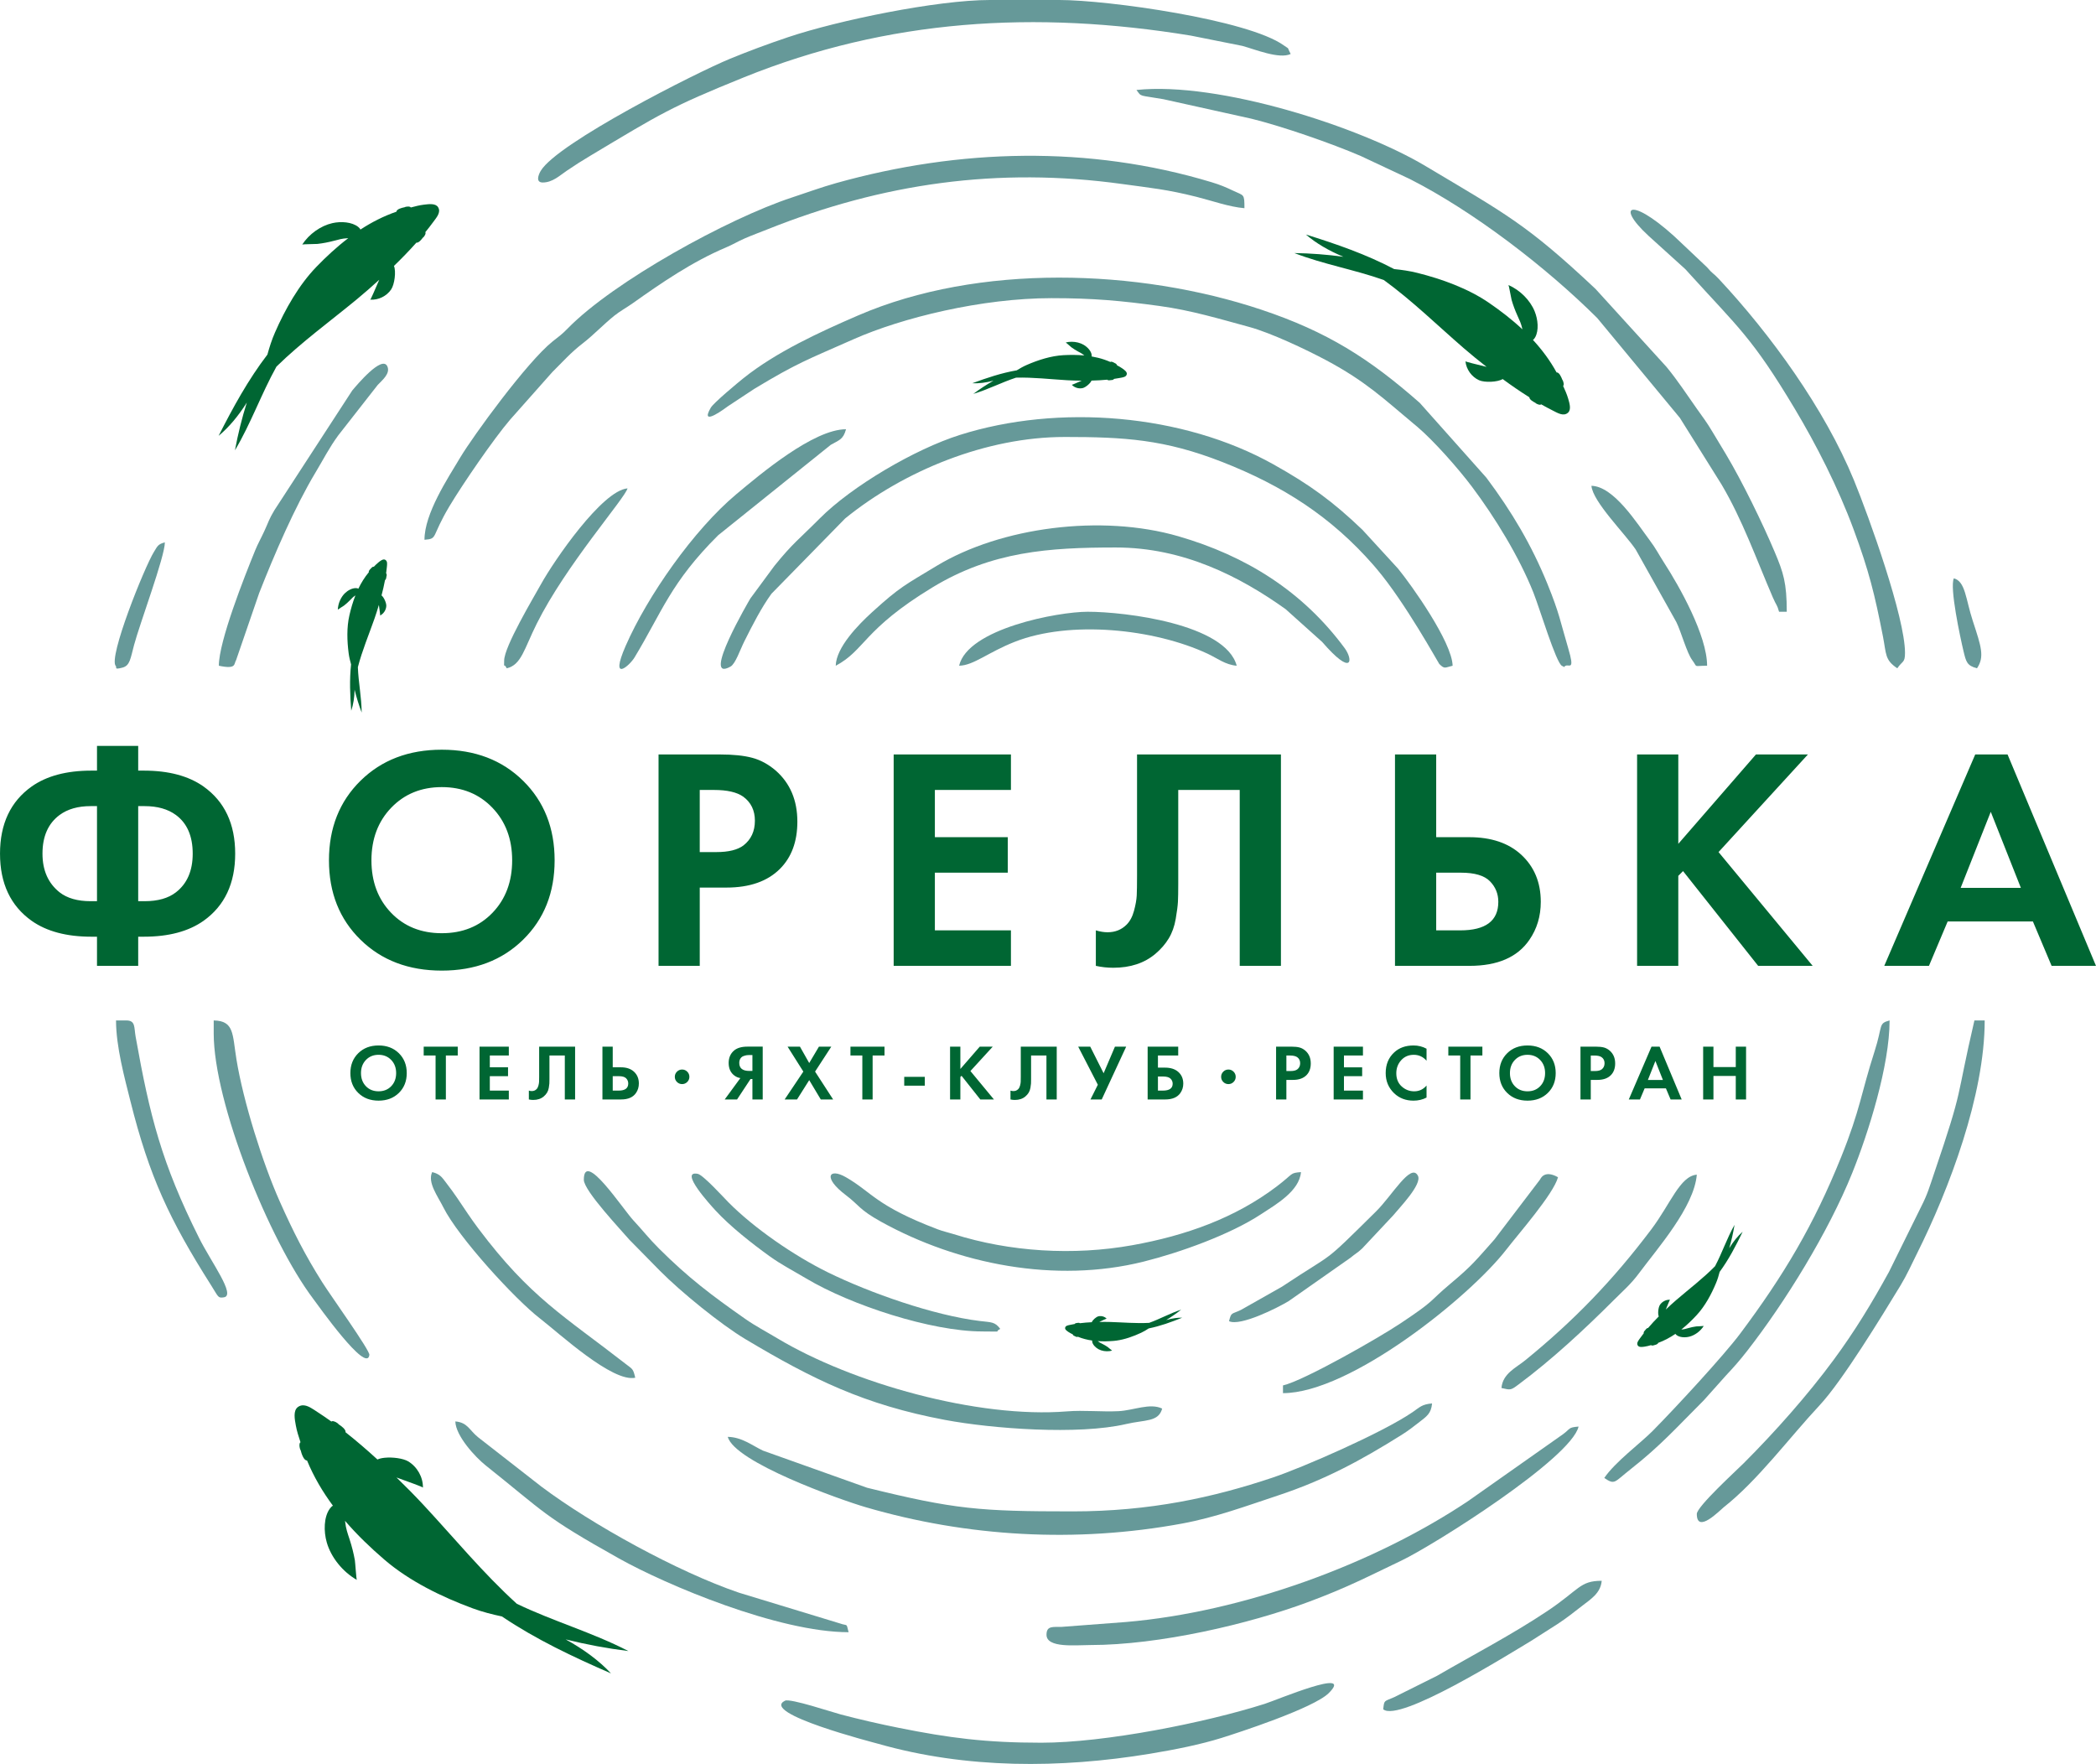 <?xml version="1.0" encoding="UTF-8"?> <svg xmlns="http://www.w3.org/2000/svg" xmlns:xlink="http://www.w3.org/1999/xlink" xmlns:xodm="http://www.corel.com/coreldraw/odm/2003" xml:space="preserve" width="3.333in" height="2.805in" version="1.1" style="shape-rendering:geometricPrecision; text-rendering:geometricPrecision; image-rendering:optimizeQuality; fill-rule:evenodd; clip-rule:evenodd" viewBox="0 0 3333.33 2805.32"> <defs> <style type="text/css"> .fil3 {fill:#006633} .fil1 {fill:#669999} .fil2 {fill:#006633;fill-rule:nonzero} .fil0 {fill:#006633;fill-rule:nonzero} </style> </defs> <g id="Layer_x0020_1">  <path class="fil0" d="M2367.86 481.51c18.42,12.63 36.58,26.57 53.31,42.25 -0.16,-0.57 -0.3,-1.14 -0.42,-1.69 -1.64,-7.57 -4.13,-12.68 -7.54,-20.19 -3.7,-8.16 -6.81,-16.49 -9.24,-24.87 -0.66,-2.3 -4.39,-23.44 -4.97,-23.69 18.43,8.05 34.34,24.04 41.55,41.59 5.46,13.3 6.95,30.5 0.96,41.38 -1.15,2.08 -2.35,3.48 -3.57,4.32 14.37,15.56 27.19,32.69 37.57,51.7 4.04,-0.58 7.67,7.83 8.76,10.74l0.17 0.52c2.28,3.02 3.25,9.13 1.44,10.1 2.98,6.54 5.94,13.15 7.94,19.93 2.18,7.41 5.47,17.8 -0.24,22.81 -7.18,6.29 -16.64,0.24 -24.48,-3.69 -6.15,-3.09 -12.2,-6.34 -18.15,-9.72 -1.21,1.7 -6.93,0.03 -9.38,-2.52l-0.42 -0.19c-2.41,-1.24 -9.09,-4.86 -8.89,-8.47 -14.66,-9.18 -28.78,-18.93 -42.5,-29.01 -7.9,4.98 -28.76,5.89 -37.65,1.83 -11.76,-5.37 -20.31,-17.3 -21.52,-30.1 0.08,0.81 18.62,5.17 33.6,8.89 -12.4,-9.67 -24.59,-19.57 -36.33,-29.73 -41.79,-36.16 -81.98,-75.57 -127.14,-108.4 -46.87,-16.56 -95.79,-24.89 -142.29,-42.87 26.09,0.39 52.15,2.37 78.03,5.93 -22.88,-9.52 -43.65,-21.56 -59.65,-35.4 48.52,15.13 95.8,31.46 140.4,54.96 12.09,1.22 24.26,2.9 36.79,6.04 39.2,9.81 80.63,24.77 113.87,47.55z"></path> <path class="fil1" d="M1705.17 2403.63c-147.22,0 -187.1,-3.24 -326.22,-37.6l-165.74 -59.09c-17.82,-8.58 -33.31,-21.35 -55.81,-21.85 10.77,40.33 178.43,99.93 219.25,111.86 161.36,47.17 334,57.26 503.21,26.04 53.38,-9.85 102.26,-28 151.81,-44.4 74.58,-24.68 132.24,-55.75 197.57,-96.75 10.33,-6.48 18.93,-13.15 28.45,-20.6 10.93,-8.56 18.42,-13.17 19.76,-29.29 -16.33,1.36 -19.7,6.15 -31.06,13.91 -48.1,32.86 -174.59,88 -222.86,104.17 -93.81,31.41 -194.14,53.61 -318.37,53.61z"></path> <path class="fil1" d="M1656.11 2771.53c-88.9,0 -147.1,-7.73 -225.88,-23.48 -32.54,-6.5 -62.98,-13.57 -93.02,-21.44 -13.37,-3.5 -80.5,-25.96 -88.78,-21.92 -40.77,19.95 140.21,66.26 148.39,68.59 140.34,39.94 289.29,39.3 432.14,15.77 39.92,-6.58 80.08,-14.64 113.81,-25.18 24.59,-7.69 146.35,-47.15 170.53,-71.37 41.4,-41.48 -82.71,11.1 -102.04,17.23 -94.83,30.1 -254.04,61.8 -355.16,61.8z"></path> <path class="fil1" d="M928.48 1876.3c0,17.54 61.08,81.79 72.37,95.23l48.64 49.47c32.87,33.24 96.93,85.44 136.33,108.94 106.5,63.54 188.71,104.16 317.31,128.26 75,14.06 212,24.24 287.91,6.48 29.92,-7 51.42,-2.9 57.2,-24.56 -19.54,-9.37 -45.33,2.92 -69.46,4.12 -26.4,1.31 -55.53,-1.81 -81.72,0.32 -142.22,11.57 -342.16,-45.02 -460.71,-116.1 -17.44,-10.46 -35.13,-19.74 -50.95,-30.8 -53.99,-37.76 -91.03,-65.82 -137.36,-112 -16.26,-16.21 -25.5,-28.45 -40.87,-44.98 -16.91,-18.18 -78.7,-112.91 -78.7,-64.37z"></path> <path class="fil1" d="M1664.29 2599.84c0,21.56 46.52,16.35 69.49,16.35 109.74,0 252.8,-33.32 348.05,-68.9 60.61,-22.64 91.19,-38.78 147.06,-65.5 52.01,-24.87 269.77,-162.43 281.57,-213.06 -17.06,1.42 -12.56,3.3 -24.67,12.12l-151.1 106.43c-150.88,100.87 -358.6,176.36 -543.56,192.24l-102.6 7.77c-14.13,0.37 -24.24,-2.08 -24.24,12.56z"></path> <path class="fil1" d="M2698.5 2407.72c0,32.47 36.89,-6.02 42.62,-10.52 54.2,-42.61 104.27,-110.55 152.57,-162.2 36.39,-38.91 99.68,-142.88 128.54,-190.31 10.38,-17.06 17.17,-32.63 26.46,-51.2 51.43,-102.87 107.65,-252.15 107.65,-370.63l-16.35 0c-30.81,132.24 -15.72,100.82 -63.92,242.67 -7.53,22.17 -10.54,33.41 -20.54,53.04l-51.34 104c-27.48,50.06 -54.49,94.56 -88.4,140.52 -41.24,55.9 -93.07,114.28 -142.69,163.9 -11.79,11.79 -74.6,69.01 -74.6,80.74z"></path> <path class="fil1" d="M2068.98 1864.04c-18.17,1.51 -11.01,1.92 -38.53,22.79 -66.54,50.45 -145.14,78.28 -229.49,93.45 -94.05,16.91 -195.18,10.59 -284.36,-17.6 -8.27,-2.62 -16.57,-4.32 -25.13,-7.57 -99.05,-37.61 -104.64,-59.13 -146.37,-83.03 -26.63,-15.25 -37.36,0.43 0.32,28.78 21.33,16.06 20.46,22.58 55.91,42.2 122.02,67.54 277.03,98.44 417.54,63.31 57.84,-14.46 137.31,-42.96 186.41,-75.2 23.2,-15.24 61.16,-36.64 63.7,-67.12z"></path> <path class="fil1" d="M2551.34 2350.49c17.23,11.54 15.46,6.83 42.67,-14.56 47.24,-37.13 73.61,-67.11 115.73,-109.1l34.71 -38.87c13.41,-14.33 21.61,-23.53 34.08,-39.5 60.22,-77.13 129.2,-188.95 167,-282.66 25.85,-64.08 59.56,-170.92 59.56,-242.94 -18.43,4.93 -10.47,7.47 -24.02,49.56 -21.37,66.33 -22.4,91.65 -53.02,167.72 -43.28,107.51 -90.99,187.82 -160.61,280.87 -25.7,34.35 -101.96,117.06 -139.41,154.91 -18.83,19.03 -59.87,49.46 -76.68,74.57z"></path> <path class="fil1" d="M1349.53 2595.76c-4.18,-15.67 -0.38,-9.11 -14.47,-14.15l-159.81 -48.66c-97.35,-33.08 -234.01,-108.55 -313.91,-168.45l-101.05 -78.81c-13.89,-11.19 -16.67,-23.51 -36.18,-25.13 0.51,22.93 31.69,56.78 48.44,70.11 94.93,75.54 90.25,79.78 211.87,147.86 75.37,42.18 253.33,117.24 365.12,117.24z"></path> <path class="fil1" d="M339.84 1643.3c0,110.45 88.02,329.06 158.23,422.24 6.88,9.13 85.58,120.59 89.33,89.18 0.86,-7.2 -61.6,-94.31 -75.08,-115.69 -27.04,-42.9 -45.76,-79.63 -67.59,-128.62 -26.98,-60.52 -57.91,-159.08 -68.71,-225.61 -6.57,-40.43 -3.35,-61.2 -36.17,-61.94l0 20.44z"></path> <path class="fil1" d="M2040.37 2203.33l0 12.26c106.39,0 297.02,-152.79 355.65,-228.91 18.35,-23.83 74.59,-87.68 81.74,-114.47 -22.58,-12.69 -28.03,3.14 -28.78,3.92l-72.43 95.17c-28.98,32.59 -35.09,41.1 -69.27,69.72 -36.89,30.89 -22.15,25.03 -79.69,63.38 -35.94,23.96 -153.81,91.14 -187.22,98.93z"></path> <path class="fil1" d="M1562.09 2117.48c36.82,0 17.2,1.57 28.61,-4.09 -8.46,-11.55 -14.29,-10.33 -32.43,-12.54 -73.21,-8.93 -174.83,-44.55 -241.54,-77.31 -53.57,-26.3 -117.41,-70.18 -158.32,-111.47 -8,-8.08 -40.18,-43.62 -48.86,-45.28 -30.53,-5.83 21.35,50.69 28.01,57.95 23.57,25.7 58.55,53.09 86.33,73.09 19.09,13.75 37.57,23.07 58.48,35.54 70.88,42.28 198.81,84.09 279.72,84.09z"></path> <path class="fil1" d="M200.85 1622.86l-16.35 0c0,41.7 13.73,91.76 22.89,128.36 30.05,120.11 62.34,188.84 128.29,292.79 11.99,18.9 10.65,20.6 20.3,19.2 19.65,-2.86 -20.15,-55.96 -39.3,-94.24 -59.61,-119.22 -78.4,-193.62 -100.98,-320.07 -2.72,-15.25 0.04,-26.04 -14.84,-26.04z"></path> <path class="fil1" d="M1010.24 2191.06c-3.43,-14.7 -4.15,-13.34 -15,-21.79 -98.1,-76.37 -151.84,-105.5 -234.36,-215.3 -12.18,-16.2 -21.55,-30.71 -33.46,-48.29 -6.35,-9.37 -10.05,-14.22 -17.19,-23.69 -7.87,-10.44 -10.31,-14.58 -22.93,-17.95 -7.87,16.4 8.95,38.42 17.67,55.92 23.75,47.71 114,146.28 154.02,177.1 30.16,23.23 114.77,101.74 151.26,94.01z"></path> <path class="fil1" d="M2387.83 2207.41c14.74,3.43 14.81,3.56 26.95,-5.46 53.46,-39.72 105.53,-88.19 151.89,-134.55 14.7,-14.7 26.85,-24.95 39.62,-42.14 29.96,-40.32 87.93,-105.7 92.21,-157.14 -26.81,2.23 -41.93,46.61 -72.39,87.04 -60.94,80.86 -122.78,144.92 -200.55,208.22 -14.7,11.97 -35.81,21.01 -37.73,44.03z"></path> <path class="fil1" d="M2199.79 2718.39c25.6,21.39 198.05,-86.64 234.8,-108.57l42.43 -27.07c13.68,-8.87 26.41,-19.03 39.95,-29.54 13.11,-10.17 28.66,-19.7 30.28,-39.21 -35.03,0 -35.3,13.96 -86.65,48.25 -55.99,37.39 -118.13,69.69 -175.15,102.82l-68.19 34c-16.43,7.27 -15.8,4.03 -17.47,19.32z"></path> <path class="fil1" d="M1954.53 2101.13c18.02,8.65 77.67,-21.45 94.84,-31.88l98.51 -69.09c8.13,-6.88 9.94,-6.78 18.24,-14.46l49.45 -52.74c9.23,-11.43 46.48,-49.44 39.4,-63.12 -11.07,-21.37 -40.9,31.35 -66.4,56.56 -89.87,88.83 -60.96,60.81 -149.87,119.93l-65.26 36.93c-15.48,7.46 -14.93,2.96 -18.91,17.88z"></path> <path class="fil1" d="M1672.47 474.18c66.99,0 111.01,4.16 171.5,12.44 51.01,6.98 95.42,20.55 142.49,33.29 34.41,9.31 90.8,35.99 122.72,53.05 62.8,33.54 91.76,61.55 139.66,101.52l4.47 3.7c26.5,22.33 66.04,67.1 87.8,96.15 36.55,48.8 74.72,110.89 97.54,168.17 9.84,24.71 36.17,112.31 45.44,116.44 8.86,3.94 -0.47,2.8 5.92,-0.21 5.7,-2.49 14.76,8.45 3.91,-28.06 -12.52,-42.13 -13.66,-54.68 -33.05,-102.23 -25.16,-61.71 -56.54,-114.63 -96.99,-168.71l-105.89 -118.94c-80.15,-70.59 -147.44,-113.39 -252.26,-148.35 -195.76,-65.3 -449.53,-73.57 -641.03,9.21 -61.79,26.71 -130.43,58.31 -182.3,99.76 -8.78,7.02 -47.48,39.11 -52.09,47.06 -19.24,33.2 26.85,-2.08 27.27,-2.35l41.89 -27.64c68.77,-41.52 83.09,-45.83 158.07,-79.02 77.2,-34.17 203.57,-65.28 314.89,-65.28z"></path> <path class="fil1" d="M675.04 858.44c21.93,-1.83 9.8,-3.41 40.07,-53.96 20.85,-34.82 69.96,-106.49 96.04,-136.97l67.25 -75.82c17.1,-16.91 28.92,-30.61 48.37,-45.65 17.33,-13.41 32.78,-29.97 50.12,-43.9 9.18,-7.37 19.92,-13.17 29.26,-19.8 45.85,-32.53 94.2,-65.82 148.33,-88.77 12.26,-5.2 18.14,-9.33 30.35,-14.61 12.71,-5.49 22.19,-8.82 35.07,-13.98 183.86,-73.58 367.36,-99.59 564.63,-72.35 45.9,6.34 71.08,8.53 118.52,20.47 24.68,6.21 51.63,15.98 76.01,18.01 0,-23.13 -0.61,-19.64 -17.38,-27.58 -12.92,-6.12 -20.99,-9.56 -35.21,-13.85 -194.8,-58.78 -400.52,-53.4 -596.48,1.44 -24.07,6.74 -47.79,15.48 -70.93,23.1 -101.28,33.32 -283.26,133.49 -356.1,208.02 -10.38,10.62 -13.21,12 -24.17,20.79 -40.91,32.85 -126.33,150.27 -146.75,184.36 -20.33,33.93 -56.99,89.46 -56.99,131.05z"></path> <path class="fil1" d="M863.08 290.23c15.67,0 26.93,-11.04 38.43,-18.8 14.3,-9.65 22.35,-14.81 37.46,-23.85 111.66,-66.8 127.04,-77.23 243.54,-124.36 229.8,-92.97 464.13,-107.03 711.28,-66.59l81.78 16.33c20.24,5.45 58.92,21.58 77.06,12.88 -6.96,-13.15 -0.67,-6.24 -10.91,-13.62 -56.76,-40.98 -280.1,-72.22 -357,-72.22l-110.37 0c-84.26,0 -241.11,32.33 -321.03,59.13 -32.64,10.95 -63.66,22.56 -92.38,34.35 -52.83,21.67 -274.17,133.62 -300.94,178.12 -3.98,6.61 -8.3,18.63 3.07,18.63z"></path> <path class="fil1" d="M1692.9 694.93c95.43,0 159.13,3.87 250.59,39.65 97.5,38.15 173.88,87.72 240.67,164.02 2.78,3.17 2.5,2.93 5.63,6.63 45.1,53.33 97.88,149.4 99.07,150.61 8.71,8.8 9.04,5.76 21.3,2.91 -0.84,-37.66 -65.67,-128.63 -86.78,-154.4l-56.71 -61.84c-47.31,-45.32 -83.8,-71.72 -141.34,-103.93 -144.09,-80.65 -342.02,-96.59 -499.1,-46.81 -71.35,22.61 -171.49,81.35 -222.75,132.89 -32.61,32.79 -42.65,39.02 -71.93,75.24l-38.17 51.77c-1.25,1.99 -79.52,135.34 -31.62,108.4 7.87,-4.43 14.88,-25.89 22.06,-40.29 13.28,-26.61 27.21,-53.67 43.03,-75.52l117.29 -119.81c93.5,-75.9 224.55,-129.51 348.76,-129.51z"></path> <path class="fil1" d="M1807.36 143.07c8.45,11.54 3.12,7.78 42.59,14.64l140.55 31.14c49.24,12.21 127.05,39.17 173.69,59.31l77.89 36.57c100.52,51.05 215.61,139.04 298.07,221.08l131.44 158.8 66.07 105.61c33.52,56.51 55.61,119.31 81.74,179.88 5.75,13.33 6.84,11.35 9.9,22.8l12.26 0c0,-46.19 -5.36,-62.26 -19.25,-95.21 -18.87,-44.77 -51.43,-111.74 -77.57,-155.44 -7.85,-13.12 -14.49,-23.92 -21.5,-35.73 -8.95,-15.09 -15.3,-23.26 -24.75,-36.57 -16.29,-22.94 -29.76,-44 -48.12,-66.34l-112.96 -124.13c-109.92,-103.33 -142.71,-119.2 -270.51,-195.5 -104.61,-62.45 -328.67,-134.6 -459.56,-120.91z"></path> <path class="fil1" d="M1329.09 1058.74c46.73,-24.72 43.63,-57.6 153.55,-124.42 94.6,-57.51 185.25,-63.62 292.02,-63.62 107.27,0 197.19,46.17 269.87,98.04l58.17 52.2c48.66,56.25 49.48,28.39 35.71,9.74 -67.09,-90.85 -157.27,-146.73 -264.18,-177.78 -122.61,-35.61 -282.96,-14.58 -384.92,47.2 -49.84,30.2 -57.58,32.73 -102.34,73.44 -21.87,19.9 -57.21,55.96 -57.87,85.2z"></path> <path class="fil1" d="M3017.35 1062.83c8.19,-12.22 12.26,-8.29 12.26,-24.53 0,-56.51 -57.08,-215.71 -81.17,-274.47 -46.6,-113.69 -132.64,-232.16 -215.1,-320.4 -8.9,-9.52 -9.43,-7.5 -18.49,-18.3l-37.81 -35.77c-80,-77.94 -111.62,-66.2 -55.25,-14.24l57.92 52.45c0.59,0.59 1.43,1.47 2.02,2.07 0.82,0.86 3.06,3.43 3.86,4.31 78.94,87.08 100.93,102.89 168.48,215.77 34.39,57.46 69,125.19 93.82,192.32 24.43,66.06 33.49,102.96 46.62,170.04 5.55,28.35 2.74,37.29 22.83,50.75z"></path> <path class="fil1" d="M348.02 1058.74c28.78,6.09 23.57,-2.99 27.5,-9.09l36.67 -106.59c24.07,-61.21 56.44,-136.56 89.87,-192.19 12.74,-21.2 21.28,-38.5 35.72,-58.3l62.81 -80.28c5.99,-6.65 21.23,-18.2 15.17,-30.11 -8.71,-17.08 -47.88,29.71 -55.56,38.78l-124.02 190.74c-8.63,14.41 -8.86,17.82 -15.93,33.12 -5.48,11.86 -10.01,19.53 -14.48,30.49 -17.13,42 -57.75,144.56 -57.75,183.43z"></path> <path class="fil1" d="M1345.44 682.66c-51.46,0 -135.51,70.69 -174.57,103.4 -67.66,56.65 -141.3,161.93 -175.87,241.12 -25.95,59.44 5.87,32.03 14.16,18.29 44.08,-72.96 57.35,-118.89 132.91,-194.19l179.11 -143.83c13.19,-7.65 19.83,-8.22 24.26,-24.79z"></path> <path class="fil1" d="M1525.31 1058.74c23.3,-0.52 45.67,-21.2 88.63,-38.09 87.56,-34.44 221.04,-20.91 306.55,18.99 15.5,7.23 28.07,17.58 46.3,19.1 -17.71,-66.32 -176.92,-85.84 -237.09,-85.84 -46.89,0 -190.62,26.74 -204.39,85.84z"></path> <path class="fil1" d="M2714.86 1058.74c0,-47.85 -43.7,-125.69 -68.69,-164.31 -8.52,-13.17 -12.73,-22.09 -22.35,-34.87 -20.1,-26.71 -57.08,-86.16 -92.91,-86.96 2.12,25.45 53.66,76.32 70.38,101.31l64.59 115.28c7.75,15.6 16.63,48.93 25.27,60.57 9.41,12.67 0.69,8.98 23.71,8.98z"></path> <path class="fil1" d="M801.76 1050.57c0,15.63 -1.26,1.49 4.09,12.26 23.3,-5.43 27.58,-30.52 47.69,-70.86 46.59,-93.48 140.15,-199.21 144.44,-215.29 -40.3,3.35 -116.64,114.5 -137.72,152.51 -11.94,21.53 -58.49,99.23 -58.49,121.37z"></path> <path class="fil1" d="M262.17 862.53c-11.28,3.01 -11.77,6.16 -17.44,15.26 -14.55,23.33 -73.3,168.78 -60.51,181.57 2.01,2.01 -3.85,6.19 10.59,2.36 11.78,-3.13 12.53,-13.87 18.31,-35.66 9.11,-34.3 49.04,-140.7 49.04,-163.53z"></path> <path class="fil1" d="M3144.08 1062.83c12.29,-18.35 6.78,-34.39 -6.61,-75.15 -11.35,-34.54 -11.62,-62.97 -30.18,-67.93 -6.94,14.47 10.09,93.72 15.29,115.52 4.19,17.55 5.56,23.29 21.5,27.55z"></path> <path class="fil2" d="M154.24 1536.05l0 -46.37 -9.07 0c-39.31,0 -70.9,-8.4 -94.76,-25.2 -33.6,-23.86 -50.41,-59.48 -50.41,-106.86 0,-47.38 16.8,-83 50.41,-106.86 23.86,-16.8 55.44,-25.2 94.76,-25.2l9.07 0 0 -39.31 65.52 0 0 39.31 9.07 0c39.31,0 70.9,8.4 94.76,25.2 33.6,23.86 50.41,59.48 50.41,106.86 0,47.38 -16.8,83 -50.41,106.86 -23.86,16.8 -55.44,25.2 -94.76,25.2l-9.07 0 0 46.37 -65.52 0zm0 -102.83l0 -151.21 -10.08 0c-20.16,0 -36.63,4.7 -49.4,14.11 -18.15,13.44 -27.22,33.94 -27.22,61.49 0,26.55 9.07,47.04 27.22,61.5 12.1,9.41 28.56,14.11 49.4,14.11l10.08 0zm65.52 -151.21l0 151.21 10.08 0c21.17,0 37.8,-4.7 49.9,-14.11 17.81,-13.78 26.71,-34.28 26.71,-61.5 0,-27.89 -8.91,-48.39 -26.71,-61.49 -12.77,-9.41 -29.41,-14.11 -49.9,-14.11l-10.08 0zm353.53 -40.32c33.44,-32.93 76.53,-49.4 129.29,-49.4 52.76,0 95.85,16.46 129.29,49.4 33.44,32.93 50.15,75.1 50.15,126.52 0,51.41 -16.72,93.5 -50.15,126.26 -33.43,32.76 -76.53,49.14 -129.29,49.14 -52.76,0 -95.85,-16.38 -129.29,-49.14 -33.44,-32.76 -50.15,-74.85 -50.15,-126.26 0,-51.41 16.72,-93.59 50.15,-126.52zm48.64 209.93c20.83,21.68 47.72,32.51 80.65,32.51 32.93,0 59.81,-10.83 80.65,-32.51 20.83,-21.67 31.25,-49.48 31.25,-83.42 0,-33.94 -10.5,-61.83 -31.5,-83.67 -21,-21.84 -47.8,-32.76 -80.4,-32.76 -32.59,0 -59.39,10.92 -80.39,32.76 -21,21.84 -31.5,49.73 -31.5,83.67 0,33.94 10.42,61.74 31.25,83.42zm425.35 -251.77l97.79 0c20.83,0 37.89,1.76 51.16,5.3 13.28,3.53 25.79,10.33 37.55,20.41 22.85,20.16 34.28,47.21 34.28,81.15 0,31.59 -9.24,56.62 -27.72,75.1 -19.83,19.83 -48.22,29.74 -85.18,29.74l-42.34 0 0 124.5 -65.53 0 0 -336.2zm65.53 56.45l0 98.8 26.71 0c19.15,0 33.44,-3.53 42.85,-10.59 12.09,-9.41 18.15,-22.51 18.15,-39.31 0,-16.46 -6.22,-29.23 -18.65,-38.31 -10.08,-7.06 -25.54,-10.59 -46.37,-10.59l-22.68 0zm494.91 -56.45l0 56.45 -120.97 0 0 75.11 115.93 0 0 56.45 -115.93 0 0 91.74 120.97 0 0 56.45 -186.5 0 0 -336.2 186.5 0zm200.55 0l228.84 0 0 336.2 -65.53 0 0 -279.75 -97.78 0 0 149.2c0,12.77 -0.17,22.35 -0.5,28.73 -0.34,6.39 -1.52,15.46 -3.53,27.22 -2.02,11.76 -5.71,22.09 -11.09,31 -5.38,8.9 -12.43,17.05 -21.17,24.44 -17.48,14.78 -39.82,22.18 -67.04,22.18 -9.41,0 -18.65,-1.01 -27.72,-3.02l0 -56.45c6.72,2.02 12.94,3.02 18.65,3.02 12.1,0 22.18,-4.03 30.24,-12.1 5.38,-5.37 9.33,-12.77 11.85,-22.18 2.52,-9.41 3.95,-17.47 4.28,-24.19 0.33,-6.72 0.5,-17.31 0.5,-31.76l0 -192.55zm410.23 336.2l0 -336.2 65.53 0 0 131.56 52.42 0c34.94,0 62.5,9.24 82.66,27.72 20.83,19.15 31.25,44.19 31.25,75.1 0,22.85 -6.05,43.01 -18.15,60.49 -18.82,27.56 -50.57,41.33 -95.26,41.33l-118.45 0zm65.53 -148.19l0 91.74 38.31 0c40.32,0 60.48,-15.12 60.48,-45.37 0,-12.77 -4.45,-23.69 -13.35,-32.76 -8.91,-9.07 -24.28,-13.61 -46.12,-13.61l-39.31 0zm385.03 -188.01l0 142.14 123.49 -142.14 82.66 0 -142.14 155.25 149.7 180.95 -86.7 0 -119.46 -150.71 -7.56 7.56 0 143.15 -65.53 0 0 -336.2 65.53 0zm593.7 336.2l-29.74 -70.57 -135.59 0 -29.74 70.57 -71.07 0 144.66 -336.2 51.41 0 140.63 336.2 -70.57 0zm-144.66 -124l95.77 0 -47.89 -120.97 -47.88 120.97z"></path> <path class="fil2" d="M569.72 1674.98c8.35,-8.23 19.12,-12.34 32.3,-12.34 13.18,0 23.95,4.11 32.3,12.34 8.35,8.23 12.53,18.76 12.53,31.61 0,12.84 -4.17,23.36 -12.53,31.54 -8.35,8.19 -19.12,12.28 -32.3,12.28 -13.18,0 -23.94,-4.09 -32.3,-12.28 -8.35,-8.19 -12.53,-18.7 -12.53,-31.54 0,-12.85 4.18,-23.38 12.53,-31.61zm12.15 52.45c5.2,5.42 11.92,8.12 20.15,8.12 8.23,0 14.94,-2.7 20.15,-8.12 5.2,-5.41 7.81,-12.36 7.81,-20.84 0,-8.48 -2.62,-15.45 -7.87,-20.91 -5.25,-5.46 -11.94,-8.19 -20.09,-8.19 -8.14,0 -14.84,2.73 -20.08,8.19 -5.25,5.46 -7.87,12.43 -7.87,20.91 0,8.48 2.6,15.43 7.81,20.84zm146.08 -48.8l-18.89 0 0 69.89 -16.37 0 0 -69.89 -18.89 0 0 -14.11 54.15 0 0 14.11zm81.23 -14.11l0 14.11 -30.22 0 0 18.76 28.96 0 0 14.1 -28.96 0 0 22.92 30.22 0 0 14.1 -46.59 0 0 -84 46.59 0zm48.24 0l57.17 0 0 84 -16.37 0 0 -69.89 -24.43 0 0 37.28c0,3.19 -0.04,5.58 -0.13,7.18 -0.08,1.59 -0.38,3.86 -0.88,6.8 -0.5,2.94 -1.43,5.52 -2.77,7.74 -1.35,2.22 -3.11,4.26 -5.29,6.11 -4.37,3.69 -9.95,5.54 -16.75,5.54 -2.35,0 -4.66,-0.25 -6.93,-0.76l0 -14.1c1.68,0.5 3.23,0.75 4.66,0.75 3.02,0 5.54,-1 7.56,-3.02 1.34,-1.34 2.33,-3.19 2.96,-5.54 0.63,-2.35 0.99,-4.36 1.07,-6.04 0.08,-1.68 0.13,-4.32 0.13,-7.93l0 -48.11zm100.63 84l0 -84 16.37 0 0 32.87 13.1 0c8.73,0 15.61,2.31 20.65,6.93 5.2,4.78 7.81,11.04 7.81,18.76 0,5.71 -1.51,10.74 -4.53,15.11 -4.7,6.89 -12.63,10.33 -23.8,10.33l-29.59 0zm16.37 -37.02l0 22.92 9.57 0c10.07,0 15.11,-3.78 15.11,-11.33 0,-3.19 -1.11,-5.92 -3.33,-8.19 -2.22,-2.27 -6.07,-3.4 -11.52,-3.4l-9.82 0zm102.14 9.19c-2.27,-2.27 -3.4,-5 -3.4,-8.19 0,-3.19 1.13,-5.92 3.4,-8.19 2.26,-2.27 4.99,-3.4 8.19,-3.4 3.19,0 5.92,1.13 8.19,3.4 2.26,2.27 3.4,5 3.4,8.19 0,3.19 -1.13,5.92 -3.4,8.19 -2.27,2.27 -5,3.4 -8.19,3.4 -3.19,0 -5.92,-1.13 -8.19,-3.4zm136.39 -56.17l0 84 -16.37 0 0 -32.49 -3.02 0 -21.41 32.49 -19.65 0 24.93 -34c-3.36,-0.5 -6.42,-1.76 -9.19,-3.78 -6.3,-4.53 -9.44,-11.29 -9.44,-20.28 0,-8.14 2.77,-14.65 8.31,-19.52 4.87,-4.28 12.05,-6.43 21.54,-6.43l24.3 0zm-16.37 13.35l-5.04 0c-1.34,0 -2.64,0.08 -3.9,0.25 -1.26,0.17 -2.94,0.61 -5.04,1.32 -2.1,0.71 -3.78,2.01 -5.04,3.9 -1.26,1.89 -1.89,4.26 -1.89,7.11 0,8.48 5.37,12.72 16.12,12.72l4.79 0 0 -25.31zm51.26 70.65l29.72 -44.33 -25.06 -39.67 19.65 0 14.74 26.07 15.49 -26.07 19.65 0 -25.81 39.67 28.71 44.33 -19.64 0 -18.39 -30.73 -19.39 30.73 -19.65 0zm158.8 -69.89l-18.89 0 0 69.89 -16.37 0 0 -69.89 -18.89 0 0 -14.11 54.15 0 0 14.11zm31.36 47.98l0 -14.1 32.74 0 0 14.1 -32.74 0zm89.29 -62.08l0 35.51 30.85 -35.51 20.65 0 -35.51 38.79 37.4 45.21 -21.66 0 -29.85 -37.65 -1.89 1.89 0 35.76 -16.37 0 0 -84 16.37 0zm96.09 0l57.17 0 0 84 -16.37 0 0 -69.89 -24.43 0 0 37.28c0,3.19 -0.04,5.58 -0.13,7.18 -0.08,1.59 -0.38,3.86 -0.88,6.8 -0.5,2.94 -1.43,5.52 -2.77,7.74 -1.35,2.22 -3.11,4.26 -5.29,6.11 -4.37,3.69 -9.95,5.54 -16.75,5.54 -2.35,0 -4.66,-0.25 -6.93,-0.76l0 -14.1c1.68,0.5 3.23,0.75 4.66,0.75 3.02,0 5.54,-1 7.56,-3.02 1.34,-1.34 2.33,-3.19 2.96,-5.54 0.63,-2.35 0.99,-4.36 1.07,-6.04 0.08,-1.68 0.13,-4.32 0.13,-7.93l0 -48.11zm91.31 0l19.14 0 21.28 42.31 18.01 -42.31 17.88 0 -38.91 84 -17.88 0 11.71 -23.42 -31.23 -60.57zm110.44 84l0 -84 48.61 0 0 14.11 -32.24 0 0 19.27 11.33 0c8.9,0 15.91,2.26 21.03,6.8 5.29,4.7 7.93,10.91 7.93,18.64 0,5.54 -1.56,10.54 -4.66,14.98 -4.78,6.8 -12.84,10.2 -24.18,10.2l-27.83 0zm16.37 -36.52l0 22.42 7.81 0c10.41,0 15.62,-3.65 15.62,-10.96 0,-3.19 -1.16,-5.9 -3.46,-8.12 -2.31,-2.22 -6.28,-3.34 -11.9,-3.34l-8.06 0zm103.9 8.69c-2.27,-2.27 -3.4,-5 -3.4,-8.19 0,-3.19 1.13,-5.92 3.4,-8.19 2.26,-2.27 4.99,-3.4 8.19,-3.4 3.19,0 5.92,1.13 8.19,3.4 2.26,2.27 3.4,5 3.4,8.19 0,3.19 -1.13,5.92 -3.4,8.19 -2.27,2.27 -5,3.4 -8.19,3.4 -3.19,0 -5.92,-1.13 -8.19,-3.4zm84 -56.17l24.43 0c5.2,0 9.47,0.44 12.78,1.32 3.31,0.88 6.44,2.58 9.38,5.1 5.71,5.04 8.56,11.8 8.56,20.27 0,7.89 -2.31,14.15 -6.93,18.76 -4.96,4.95 -12.05,7.43 -21.28,7.43l-10.58 0 0 31.11 -16.37 0 0 -84zm16.37 14.11l0 24.68 6.67 0c4.79,0 8.35,-0.88 10.7,-2.65 3.02,-2.35 4.54,-5.62 4.54,-9.82 0,-4.11 -1.56,-7.3 -4.66,-9.57 -2.52,-1.76 -6.38,-2.64 -11.59,-2.64l-5.67 0zm121.78 -14.11l0 14.11 -30.22 0 0 18.76 28.96 0 0 14.1 -28.96 0 0 22.92 30.22 0 0 14.1 -46.59 0 0 -84 46.59 0zm101.13 61.83l0 19.14c-6.21,3.28 -13.14,4.91 -20.78,4.91 -12.26,0 -22.5,-3.91 -30.72,-11.71 -8.98,-8.65 -13.48,-19.35 -13.48,-32.11 0,-13.6 4.49,-24.56 13.48,-32.87 7.89,-7.39 18.18,-11.08 30.85,-11.08 7.39,0 14.28,1.72 20.65,5.16l0 19.14c-5.46,-6.3 -12.21,-9.44 -20.28,-9.44 -8.22,0 -14.92,2.87 -20.08,8.63 -5.17,5.75 -7.74,12.66 -7.74,20.72 0,8.81 2.85,15.8 8.56,20.96 5.71,5.17 12.34,7.74 19.89,7.74 7.89,0 14.44,-3.06 19.65,-9.19zm88.79 -47.72l-18.89 0 0 69.89 -16.37 0 0 -69.89 -18.89 0 0 -14.11 54.15 0 0 14.11zm39.48 -3.65c8.35,-8.23 19.12,-12.34 32.3,-12.34 13.18,0 23.95,4.11 32.3,12.34 8.35,8.23 12.53,18.76 12.53,31.61 0,12.84 -4.17,23.36 -12.53,31.54 -8.35,8.19 -19.12,12.28 -32.3,12.28 -13.18,0 -23.94,-4.09 -32.3,-12.28 -8.35,-8.19 -12.53,-18.7 -12.53,-31.54 0,-12.85 4.18,-23.38 12.53,-31.61zm12.15 52.45c5.2,5.42 11.92,8.12 20.15,8.12 8.23,0 14.94,-2.7 20.15,-8.12 5.2,-5.41 7.81,-12.36 7.81,-20.84 0,-8.48 -2.62,-15.45 -7.87,-20.91 -5.25,-5.46 -11.94,-8.19 -20.09,-8.19 -8.14,0 -14.84,2.73 -20.08,8.19 -5.25,5.46 -7.87,12.43 -7.87,20.91 0,8.48 2.6,15.43 7.81,20.84zm104.4 -62.9l24.43 0c5.2,0 9.47,0.44 12.78,1.32 3.31,0.88 6.44,2.58 9.38,5.1 5.71,5.04 8.56,11.8 8.56,20.27 0,7.89 -2.31,14.15 -6.93,18.76 -4.96,4.95 -12.05,7.43 -21.28,7.43l-10.58 0 0 31.11 -16.37 0 0 -84zm16.37 14.11l0 24.68 6.67 0c4.79,0 8.35,-0.88 10.7,-2.65 3.02,-2.35 4.54,-5.62 4.54,-9.82 0,-4.11 -1.56,-7.3 -4.66,-9.57 -2.52,-1.76 -6.38,-2.64 -11.59,-2.64l-5.67 0zm126.94 69.89l-7.43 -17.63 -33.87 0 -7.43 17.63 -17.76 0 36.14 -84 12.85 0 35.13 84 -17.63 0zm-36.14 -30.98l23.93 0 -11.96 -30.22 -11.96 30.22zm104.28 -53.02l0 32.49 35.51 0 0 -32.49 16.37 0 0 84 -16.37 0 0 -37.4 -35.51 0 0 37.4 -16.37 0 0 -84 16.37 0z"></path> <path class="fil0" d="M439.64 583.02c-24.15,43.45 -40.53,90.29 -66.02,133.14 4.74,-25.66 11.04,-51.02 18.87,-75.94 -13.21,20.97 -28.54,39.44 -44.86,52.91 23.01,-45.31 47,-89.2 77.63,-129.25 3.22,-11.72 6.91,-23.44 12.1,-35.26 16.22,-37.01 37.87,-75.36 65.89,-104.33 15.52,-16.05 32.31,-31.62 50.56,-45.51 -0.6,0.06 -1.18,0.1 -1.74,0.13 -7.74,0.35 -13.19,1.96 -21.16,4.06 -8.67,2.28 -17.4,3.96 -26.07,4.95 -2.37,0.27 -23.83,0.41 -24.19,0.95 11.02,-16.83 29.44,-29.84 47.95,-34.02 14.03,-3.17 31.23,-1.76 40.96,5.95 1.86,1.48 3.04,2.9 3.67,4.25 17.73,-11.57 36.76,-21.35 57.24,-28.41 0.1,-4.07 9.01,-6.26 12.06,-6.84l0.54 -0.08c3.35,-1.74 9.55,-1.68 10.2,0.26 6.94,-1.85 13.96,-3.67 20.98,-4.5 7.67,-0.91 18.46,-2.42 22.44,4.05 5,8.13 -2.53,16.44 -7.73,23.52 -4.07,5.55 -8.29,10.96 -12.61,16.26 1.48,1.48 -1.13,6.85 -4.05,8.84l-0.26 0.37c-1.62,2.17 -6.31,8.15 -9.83,7.35 -11.5,12.93 -23.47,25.21 -35.7,37.06 3.59,8.61 1.01,29.34 -4.48,37.43 -7.26,10.7 -20.45,17.14 -33.27,16.19 0.81,0.06 8.2,-17.49 14.37,-31.64 -11.6,10.61 -23.4,20.97 -35.38,30.86 -42.63,35.17 -88.2,68.2 -128.11,107.26z"></path> <path class="fil3" d="M971.53 2661.22c-60.42,-26.29 -119.09,-53.94 -173.29,-90.48 -15.42,-3.28 -30.88,-7.14 -46.59,-12.94 -49.16,-18.13 -100.47,-43.2 -140.13,-77.22 -21.98,-18.85 -43.44,-39.38 -62.82,-61.92 0.13,0.76 0.22,1.51 0.3,2.23 1.06,9.99 3.55,16.92 6.89,27.07 3.63,11.04 6.47,22.21 8.43,33.35 0.54,3.06 2.38,30.82 3.1,31.24 -22.64,-12.95 -40.91,-35.8 -47.74,-59.43 -5.18,-17.92 -4.69,-40.3 4.55,-53.48 1.76,-2.52 3.51,-4.16 5.2,-5.08 -16.34,-22.06 -30.47,-45.94 -41.18,-71.89 -5.29,0.19 -8.8,-11.17 -9.79,-15.07 -0.05,-0.2 -0.1,-0.43 -0.14,-0.69 -2.52,-4.2 -2.92,-12.24 -0.45,-13.23 -2.93,-8.84 -5.83,-17.79 -7.45,-26.8 -1.78,-9.85 -4.56,-23.71 3.5,-29.37 2.17,-1.52 4.39,-2.3 6.65,-2.52 8.26,-0.81 16.88,5.86 24.39,10.71 7.5,4.84 14.83,9.88 22.03,15.07 0.33,-0.37 0.84,-0.57 1.48,-0.64 2.8,-0.28 7.99,2.24 10.27,5.19 0.19,0.11 0.36,0.21 0.51,0.31 2.93,1.93 11.04,7.53 10.27,12.16 17.61,13.88 34.44,28.43 50.72,43.34 2.92,-1.43 6.99,-2.34 11.6,-2.8 12.6,-1.24 29.22,0.96 37.2,5.7 14.42,8.58 23.77,25.15 23.54,41.81 0.01,-1.07 -23.28,-9.27 -42.07,-16.16 14.63,14.2 28.96,28.67 42.68,43.41 48.81,52.45 95.09,108.87 148.72,157.51 58.12,27.91 120.02,45.49 177.46,75.17 -33.57,-4.15 -66.89,-10.35 -99.76,-18.56 28.16,15.47 53.26,33.89 71.95,53.98z"></path> <path class="fil3" d="M1547.95 626.34c10.21,-7.62 20.88,-14.61 31.96,-20.93 -11.69,3.13 -23.31,4.65 -33.62,4.06 23.28,-8.59 46.43,-16.35 70.69,-20.52 5.05,-3.13 10.26,-6.1 16.04,-8.62 18.09,-7.87 38.57,-14.41 58.22,-15.49 10.89,-0.59 22.07,-0.6 33.21,0.48 -0.23,-0.18 -0.45,-0.35 -0.67,-0.53 -2.89,-2.44 -5.37,-3.68 -8.92,-5.57 -3.87,-2.06 -7.54,-4.36 -10.98,-6.89 -0.93,-0.68 -8.45,-7.55 -8.96,-7.68 -0.01,0 -0.01,0 -0.02,-0 6.24,-1.56 13.08,-1.46 19.3,0.09 3.29,0.82 6.4,2.04 9.17,3.65 6.07,3.53 11.77,9.74 12.69,15.73 0.18,1.15 0.13,2.05 -0.09,2.74 3.43,0.59 6.85,1.3 10.26,2.14 6.68,1.66 13.26,3.85 19.67,6.68 0.55,-0.56 1.49,-0.56 2.51,-0.31 1.56,0.39 3.3,1.38 4.07,1.87 0.07,0.04 0.14,0.09 0.22,0.15 1.78,0.49 3.98,2.57 3.57,3.48 3.1,1.64 6.22,3.32 9.01,5.35 3.05,2.22 7.41,5.26 6.69,8.9 -0.9,4.57 -6.37,5.05 -10.57,5.86 -3.3,0.63 -6.61,1.17 -9.91,1.63 0.03,1.02 -2.68,2.08 -4.38,1.82 -0.08,0.02 -0.15,0.04 -0.22,0.05 -0.95,0.17 -3.14,0.53 -4.65,0.15 -0.57,-0.14 -1.04,-0.39 -1.31,-0.79 -8.41,0.81 -16.77,1.24 -25.09,1.43 -1.57,4.28 -9.38,10.84 -14.02,11.92 -2.77,0.64 -5.68,0.57 -8.44,-0.11 -3.37,-0.84 -6.5,-2.61 -8.85,-5.13 0,0.01 0.02,0.01 0.03,0.01 0.56,0.14 8.85,-3.61 15.63,-6.57 -7.68,-0.05 -15.35,-0.25 -22.91,-0.69 -26.94,-1.55 -54.22,-4.85 -81.47,-4.11 -23.07,7.54 -44.48,18.89 -67.83,25.77z"></path> <path class="fil3" d="M575.2 1133.34c-4.5,-11.92 -8.28,-24.1 -11.3,-36.5 -0.22,12.1 -1.96,23.69 -5.37,33.44 -1.83,-24.74 -2.9,-49.14 -0.22,-73.61 -1.61,-5.71 -3.04,-11.54 -3.86,-17.78 -2.57,-19.56 -3.21,-41.06 1.17,-60.24 2.43,-10.63 5.51,-21.37 9.62,-31.78 -0.24,0.17 -0.46,0.34 -0.69,0.5 -3.15,2.09 -5.02,4.15 -7.81,7.04 -3.05,3.15 -6.27,6.04 -9.64,8.66 -0.93,0.71 -9.86,6.19 -9.87,6.51 0.35,-9.81 4.76,-19.91 11.44,-26.33 4.61,-4.44 11.3,-7.95 17,-7.95 0.55,0 1.08,0.03 1.61,0.1 1.15,0.14 2.01,0.44 2.6,0.85 4.49,-9.31 9.97,-18.21 16.74,-26.33 -0.99,-1.73 2.18,-4.89 3.31,-5.91 0.06,-0.06 0.13,-0.11 0.2,-0.17 0.8,-1.32 2.77,-2.63 3.83,-2.63 0.2,0 0.37,0.05 0.5,0.16 2.43,-2.54 4.91,-5.07 7.63,-7.19 2.41,-1.88 5.58,-4.44 8.45,-4.44 0.67,0 1.32,0.14 1.95,0.46 4.14,2.13 3.09,7.51 2.71,11.77 -0.3,3.35 -0.69,6.68 -1.17,9.99 0.99,0.24 1.26,3.14 0.54,4.71 -0,0.08 -0,0.16 -0.01,0.22 -0.13,1.31 -0.57,5 -2.25,5.55 -1.54,8.31 -3.44,16.46 -5.56,24.5 3.68,2.69 7.83,12 7.58,16.77 -0.32,6.31 -4.21,12.33 -9.81,15.17 0.36,-0.18 -0.99,-9.38 -1.99,-16.85 -2.17,7.37 -4.48,14.67 -6.99,21.83 -8.92,25.46 -19.61,50.77 -26.42,77.17 0.88,24.26 5.87,47.97 6.05,72.31z"></path> <path class="fil3" d="M2727.58 2013.58c11.36,-21.45 18.89,-44.48 30.92,-65.65 -2.06,12.57 -4.89,25.02 -8.46,37.26 6.23,-10.37 13.54,-19.54 21.37,-26.27 -10.78,22.34 -22.06,44.01 -36.61,63.85 -1.46,5.76 -3.15,11.52 -5.56,17.34 -7.55,18.23 -17.74,37.16 -31.13,51.57 -7.42,7.99 -15.46,15.76 -24.23,22.72 0.29,-0.04 0.57,-0.06 0.85,-0.08 3.78,-0.25 6.42,-1.09 10.3,-2.2 4.2,-1.2 8.45,-2.1 12.67,-2.67 1.15,-0.16 11.63,-0.44 11.8,-0.71 -5.21,8.33 -14.07,14.86 -23.07,17.09 -2.43,0.6 -5.05,0.92 -7.64,0.92 -4.7,0 -9.3,-1.06 -12.41,-3.42 -0.93,-0.7 -1.51,-1.38 -1.83,-2.04 -8.55,5.82 -17.74,10.78 -27.66,14.43 -0.01,2 -4.33,3.15 -5.81,3.46 -0.08,0.02 -0.17,0.03 -0.26,0.04 -0.81,0.44 -1.98,0.68 -2.98,0.68 -1,0 -1.84,-0.23 -2,-0.7 -3.37,0.97 -6.78,1.93 -10.2,2.41 -1.61,0.22 -3.51,0.51 -5.31,0.51 -2.35,0 -4.54,-0.5 -5.68,-2.27 -2.52,-3.92 1.07,-8.05 3.54,-11.56 1.94,-2.75 3.94,-5.43 6,-8.07 -0.74,-0.71 0.48,-3.35 1.89,-4.35 0.04,-0.07 0.08,-0.13 0.12,-0.19 0.73,-1.02 2.76,-3.71 4.43,-3.71 0.1,0 0.2,0.01 0.3,0.03 5.49,-6.43 11.21,-12.54 17.06,-18.44 -1.84,-4.17 -0.78,-14.31 1.82,-18.31 3.28,-5.05 9.22,-8.26 15.2,-8.26 0.29,0 0.59,0.01 0.88,0.02 -0,0 -0,0 -0,0 -0.41,0 -3.83,8.63 -6.7,15.59 5.56,-5.3 11.22,-10.48 16.97,-15.41 20.46,-17.59 42.38,-34.17 61.47,-53.62z"></path> <path class="fil3" d="M1827.52 2103.8c17.36,-6.22 33.37,-15.27 50.95,-21 -7.59,6 -15.55,11.53 -23.82,16.57 4.89,-1.45 9.77,-2.54 14.49,-3.17 3.78,-0.51 7.46,-0.72 10.95,-0.62 -17.49,7.01 -34.9,13.39 -53.23,17.07 -3.76,2.48 -7.65,4.85 -11.99,6.88 -12.26,5.74 -26.01,10.7 -39.54,12.52 -1.44,0.19 -2.89,0.35 -4.33,0.47 -8.25,0.69 -16.74,0.92 -25.23,0.33 0.19,0.13 0.36,0.26 0.52,0.39 2.24,1.8 4.15,2.68 6.89,4.04 2.97,1.48 5.82,3.15 8.48,4.99 0.73,0.5 6.71,5.68 6.97,5.65 0,0 0,0 0,0 -1.26,0.35 -2.56,0.62 -3.87,0.8 -6.17,0.83 -12.72,-0.25 -17.81,-3.03 -4.68,-2.54 -9.14,-7.14 -9.97,-11.67 -0.16,-0.86 -0.14,-1.55 0.02,-2.08 -7.77,-1.11 -15.47,-3.03 -22.9,-6.07 -0.2,0.21 -0.47,0.33 -0.78,0.37 -1.32,0.18 -3.45,-0.94 -4.26,-1.41 -0.06,-0.04 -0.11,-0.07 -0.17,-0.11 -1.36,-0.33 -3.07,-1.87 -2.78,-2.57 -2.38,-1.18 -4.78,-2.39 -6.94,-3.87 -2.37,-1.61 -5.74,-3.83 -5.27,-6.61 0.59,-3.49 4.72,-3.97 7.91,-4.67 2.48,-0.55 4.99,-1.03 7.49,-1.45 -0.04,-0.62 1.27,-1.3 2.45,-1.46 0.29,-0.04 0.58,-0.05 0.83,-0.02 0.06,-0.01 0.11,-0.02 0.17,-0.04 0.28,-0.06 0.72,-0.15 1.22,-0.22 1.2,-0.16 2.76,-0.2 3.31,0.57 6.37,-0.79 12.71,-1.3 19.01,-1.61 1.1,-3.28 6.89,-8.43 10.4,-9.34 0.51,-0.14 1.03,-0.24 1.55,-0.31 4.22,-0.57 8.71,0.9 11.69,3.92 -0.01,-0.01 -0.04,-0.01 -0.08,-0 -0.78,0.11 -6.75,3 -11.67,5.32 5.83,-0.13 11.65,-0.13 17.41,0.04 20.47,0.61 41.26,2.54 61.93,1.4z"></path> </g> </svg> 